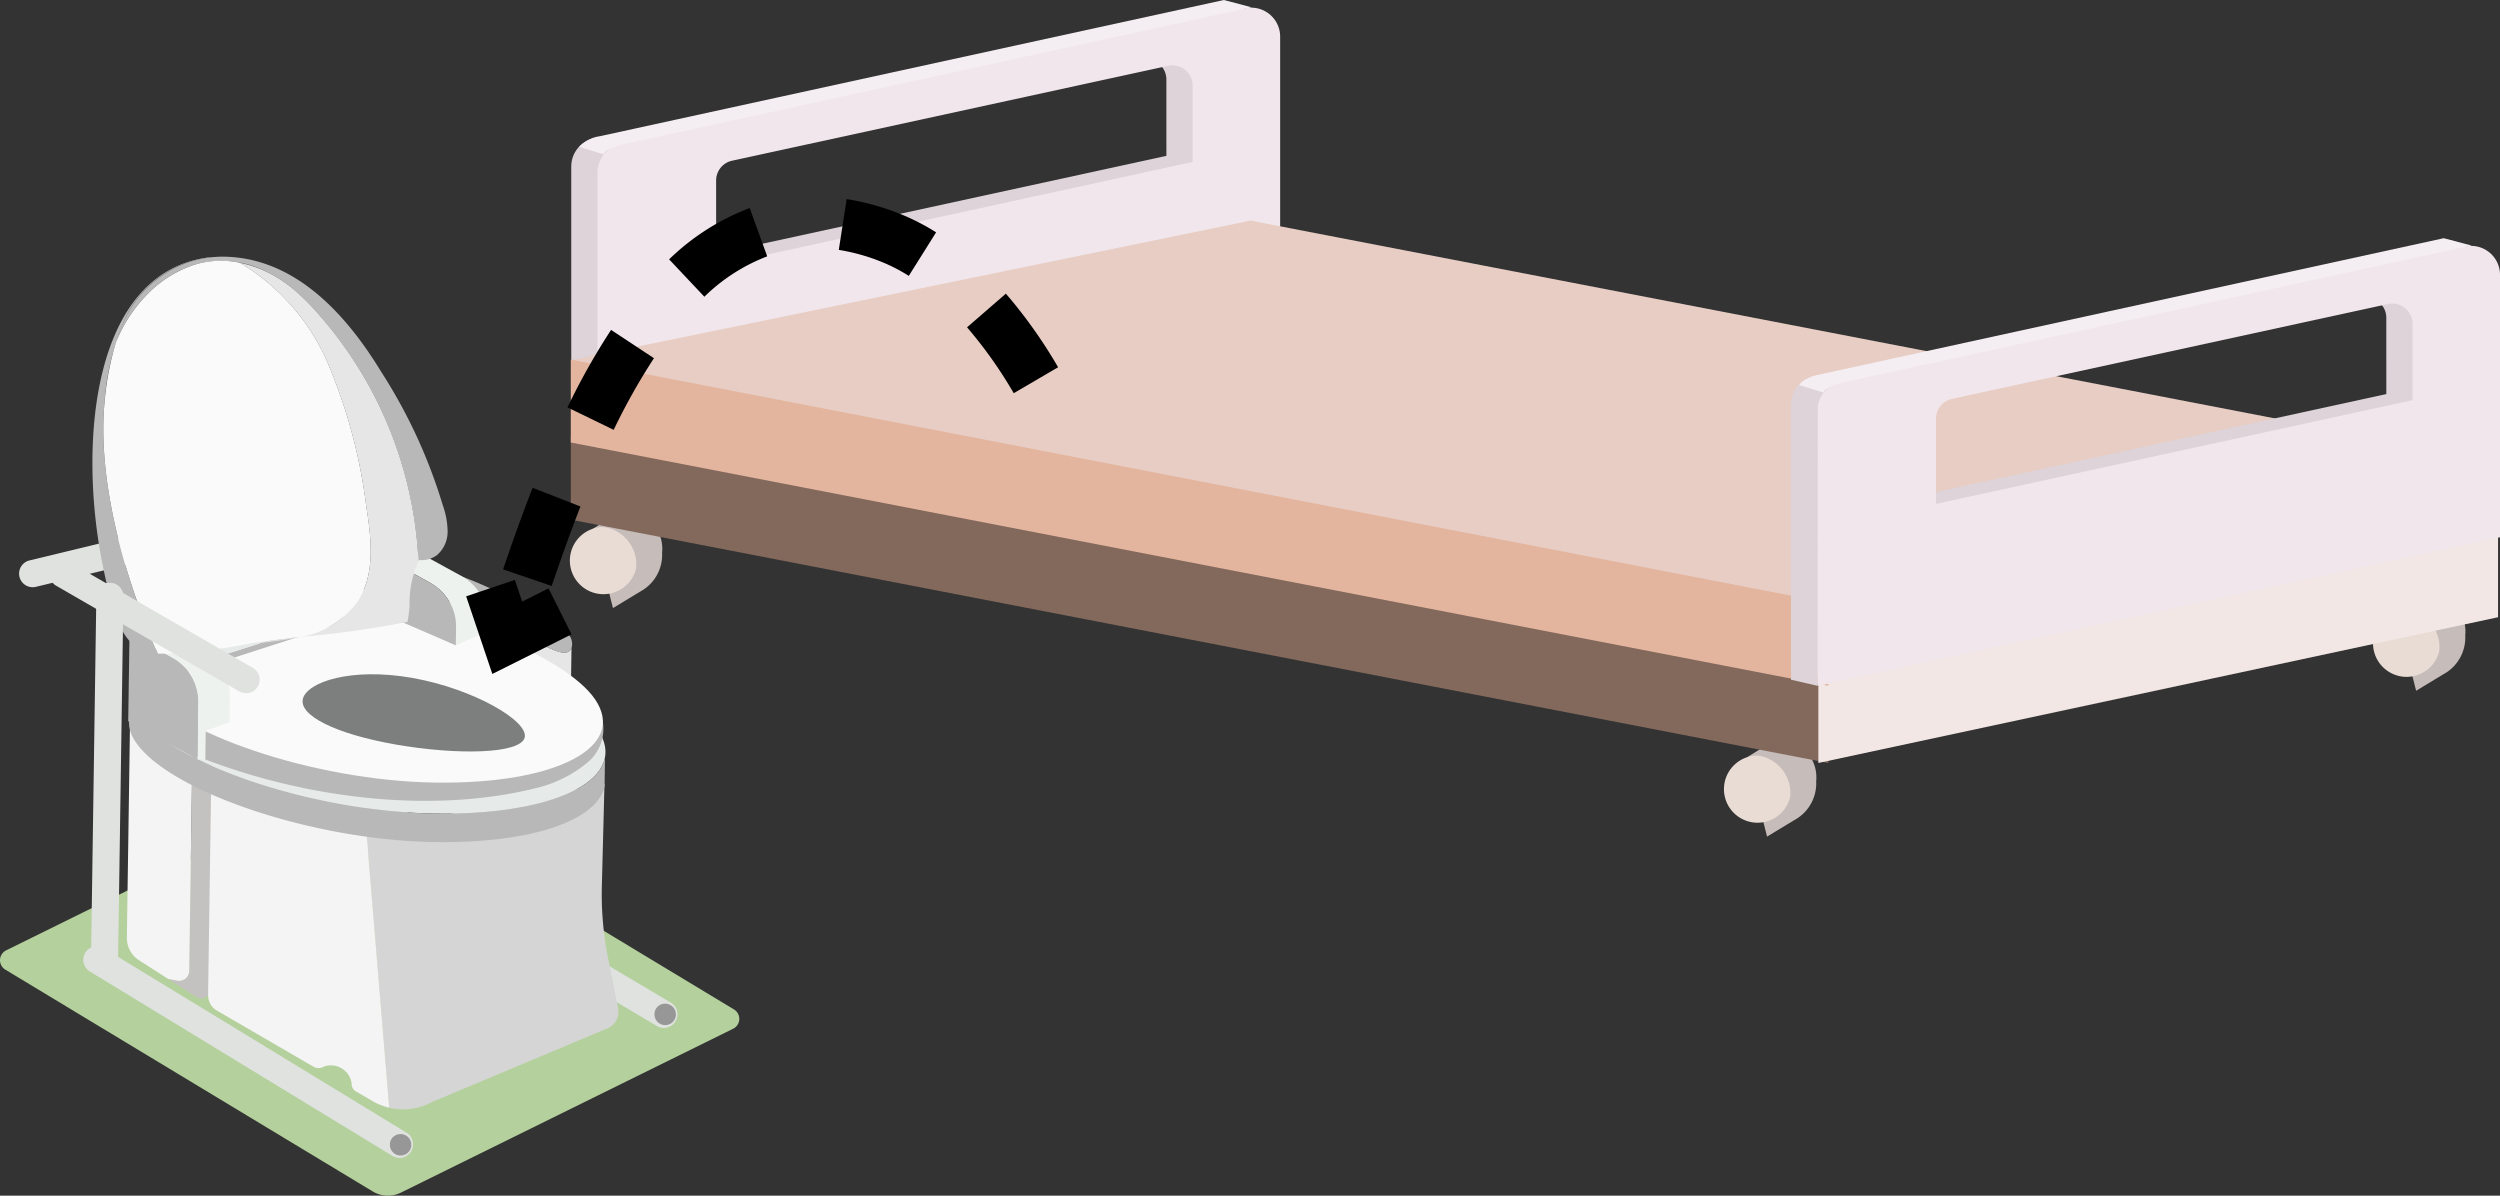 <svg xmlns="http://www.w3.org/2000/svg" xmlns:xlink="http://www.w3.org/1999/xlink" width="146" height="69.827" viewBox="0 0 146 69.827">
  <rect x="0" y="0" width="146" height="69.827" fill="#333333" stroke="none"/>
  <defs>
    <clipPath id="clip-path">
      <rect id="長方形_3097" data-name="長方形 3097" width="43.176" height="54.838" fill="none"/>
    </clipPath>
  </defs>
  <g id="グループ_13009" data-name="グループ 13009" transform="translate(-191.034 -4140.266)">
    <g id="グループ_3389" data-name="グループ 3389" transform="translate(224.366 4140.266)">
      <path id="パス_3345" data-name="パス 3345" d="M543.323,395.126a2.206,2.206,0,0,0-1.908-2.414,1.543,1.543,0,0,0-.567.108l-.028-.038-1.536.951.251.993a3.018,3.018,0,0,0-.028.4,2.759,2.759,0,0,0,.561,1.71l.386,1.529,1.574-.954a2.436,2.436,0,0,0,1.295-2.285" transform="translate(-470.59 -349.507)" fill="#c6bcb9"/>
      <path id="パス_6352" data-name="パス 6352" d="M543.323,395.126a2.206,2.206,0,0,0-1.908-2.414,1.543,1.543,0,0,0-.567.108l-.028-.038-1.536.951.251.993a3.018,3.018,0,0,0-.028.4,2.759,2.759,0,0,0,.561,1.71l.386,1.529,1.574-.954a2.436,2.436,0,0,0,1.295-2.285" transform="translate(-537.989 -362.853)" fill="#c6bcb9"/>
      <path id="パス_3346" data-name="パス 3346" d="M534.862,400.977a1.961,1.961,0,1,1-1.908-2.414,2.207,2.207,0,0,1,1.908,2.414" transform="translate(-463.646 -354.438)" fill="#e9dcd5"/>
      <path id="パス_6351" data-name="パス 6351" d="M534.862,400.977a1.961,1.961,0,1,1-1.908-2.414,2.207,2.207,0,0,1,1.908,2.414" transform="translate(-531.045 -367.784)" fill="#e9dcd5"/>
      <path id="パス_3347" data-name="パス 3347" d="M784.477,340.934a2.206,2.206,0,0,0-1.908-2.414,1.543,1.543,0,0,0-.567.108l-.028-.038-1.536.951.251.993a3.049,3.049,0,0,0-.028.4,2.758,2.758,0,0,0,.561,1.71l.386,1.529,1.574-.954a2.436,2.436,0,0,0,1.295-2.285" transform="translate(-673.839 -303.832)" fill="#c6bcb9"/>
      <path id="パス_3348" data-name="パス 3348" d="M776.016,346.785a1.961,1.961,0,1,1-1.908-2.414,2.206,2.206,0,0,1,1.908,2.414" transform="translate(-666.895 -308.764)" fill="#e9dcd5"/>
      <path id="パス_3349" data-name="パス 3349" d="M175.192,250.7l-72.848-14.067,39.686-8.155,72.848,14.067Z" transform="translate(-102.33 -211.087)" fill="#e7cdc4"/>
      <path id="パス_3350" data-name="パス 3350" d="M175.7,299.155l-73.441-14.209V280.1L175.7,294.312Z" transform="translate(-102.257 -254.597)" fill="#83695c"/>
      <path id="パス_3351" data-name="パス 3351" d="M565.8,326.124v4.945l39.694-8.511v-4.589Z" transform="translate(-492.94 -286.512)" fill="#f2e7e4"/>
      <path id="パス_3352" data-name="パス 3352" d="M140.257,118.477l-36.485,7.94a1.691,1.691,0,0,0-1.331,1.652v16.06l39.867-8.676V120.129a1.691,1.691,0,0,0-2.051-1.652m-3.06,8.97L109.369,133.5v-4.974a1.181,1.181,0,0,1,.929-1.154l25.467-5.542a1.18,1.18,0,0,1,1.431,1.154Z" transform="translate(-102.412 -118.344)" fill="#ddd3d8"/>
      <path id="パス_3353" data-name="パス 3353" d="M150.009,120.727l-36.485,7.94a1.691,1.691,0,0,0-1.331,1.652v16.06L152.06,137.7V122.379a1.691,1.691,0,0,0-2.051-1.652m-3.06,8.97-27.828,6.056v-4.974a1.18,1.18,0,0,1,.929-1.153l25.467-5.542a1.18,1.18,0,0,1,1.431,1.153Z" transform="translate(-110.631 -120.24)" fill="#f1e6eb"/>
      <path id="パス_3355" data-name="パス 3355" d="M105.414,126.412l1.442.451s-.1-.342,1.52-.684,36.308-7.912,36.308-7.912l-1.625-.428-36.436,7.954a2.05,2.05,0,0,0-1.209.618" transform="translate(-104.917 -117.839)" fill="#f4edf1"/>
      <path id="パス_3356" data-name="パス 3356" d="M175.192,222.029l-72.848-14.067,39.686-8.155,72.848,14.067Z" transform="translate(-102.33 -186.924)" fill="#e7cdc4"/>
      <path id="パス_3357" data-name="パス 3357" d="M175.7,270.486l-73.441-14.209v-4.843L175.7,265.643Z" transform="translate(-102.257 -230.435)" fill="#e4b59e"/>
      <path id="パス_3358" data-name="パス 3358" d="M565.8,297.455V302.4l39.694-8.511V289.3Z" transform="translate(-492.94 -262.349)" fill="#f2e7e4"/>
      <path id="パス_3359" data-name="パス 3359" d="M593.481,206.982,557,214.922a1.691,1.691,0,0,0-1.331,1.652v16.06l39.867-8.676V208.634a1.691,1.691,0,0,0-2.051-1.652m-3.06,8.97-27.828,6.056v-4.974a1.18,1.18,0,0,1,.929-1.153l25.467-5.542a1.18,1.18,0,0,1,1.431,1.153Z" transform="translate(-484.396 -192.937)" fill="#ddd3d8"/>
      <path id="パス_3360" data-name="パス 3360" d="M603.233,209.232l-36.485,7.94a1.691,1.691,0,0,0-1.331,1.652v16.06l39.867-8.676V210.884a1.691,1.691,0,0,0-2.051-1.652m-3.06,8.97-27.828,6.056v-4.974a1.18,1.18,0,0,1,.93-1.153l25.467-5.542a1.18,1.18,0,0,1,1.431,1.153Z" transform="translate(-492.615 -194.833)" fill="#f1e6eb"/>
      <path id="パス_3361" data-name="パス 3361" d="M557.2,278.449l-1.533-.354v-16.06s.107-1.063.467-1.153l1.442.451s-.361-.09-.361.9-.016,16.215-.016,16.215" transform="translate(-484.396 -238.398)" fill="#ddd3d8"/>
      <path id="パス_3362" data-name="パス 3362" d="M558.638,214.917l1.442.451s-.1-.342,1.52-.684,36.308-7.912,36.308-7.912l-1.625-.428L559.847,214.3s-.9.141-1.209.618" transform="translate(-486.902 -192.433)" fill="#f4edf1"/>
    </g>
    <g id="グループ_3391" data-name="グループ 3391" transform="translate(191.034 4155.254)">
      <g id="グループ_3390" data-name="グループ 3390" transform="translate(0)" clip-path="url(#clip-path)">
        <path id="パス_6353" data-name="パス 6353" d="M.311,213.008,21.766,225.96a1.716,1.716,0,0,0,1.645.07l19.405-9.571a.643.643,0,0,0,.048-1.127L21.409,202.38a1.715,1.715,0,0,0-1.645-.07L.359,211.881a.643.643,0,0,0-.048,1.127" transform="translate(0 -171.369)" fill="#b4d09c"/>
        <path id="パス_6354" data-name="パス 6354" d="M171.157,127.8c.04.26.164.489.4.523.056.008,3.657,2.153,5.343,2.889.48.208,1.108.48,1.3-.006a.006.006,0,0,1,0-.005l-.032,2.161s-.251.944-1.428.493a52.933,52.933,0,0,1-5.917-3.008c0-.115.216-2.013.334-3.047" transform="translate(-144.824 -108.353)" fill="#e6e6e6"/>
        <path id="パス_6355" data-name="パス 6355" d="M173.006,122.359v0c.067-.143.17-.229.3-.194,1.192.329,5.472,2.37,6.451,3.42a.829.829,0,0,1,.217.833.006.006,0,0,1,0,.005c-.193.486-.821.216-1.3.006-1.687-.735-5.287-2.88-5.343-2.889-.232-.034-.356-.262-.4-.523a1.221,1.221,0,0,1,.076-.655" transform="translate(-146.597 -103.563)" fill="#b7b8b7"/>
        <path id="パス_6356" data-name="パス 6356" d="M208.317,142.045a.355.355,0,1,1-.355.355.355.355,0,0,1,.355-.355" transform="translate(-176.311 -120.426)" fill="#ededed"/>
        <path id="パス_6357" data-name="パス 6357" d="M200.86,137.655a.355.355,0,1,1-.355.355.355.355,0,0,1,.355-.355" transform="translate(-169.989 -116.704)" fill="#ededed"/>
        <path id="パス_6358" data-name="パス 6358" d="M193.394,133.57a.355.355,0,1,1-.355.355.355.355,0,0,1,.355-.355" transform="translate(-163.659 -113.241)" fill="#ededed"/>
        <path id="パス_6359" data-name="パス 6359" d="M8.116,95.15a.787.787,0,0,0,.2-.022l16.936-4.1a.793.793,0,0,0-.374-1.542l-16.936,4.1a.793.793,0,0,0,.175,1.564" transform="translate(-6.219 -75.845)" fill="#e0e2e0"/>
        <path id="パス_6360" data-name="パス 6360" d="M152.727,229.275a.794.794,0,0,0,.416-1.476l-17.523-10.382a.793.793,0,1,0-.809,1.365l17.522,10.384a.79.79,0,0,0,.393.109" transform="translate(-113.964 -184.233)" fill="#e0e2e0"/>
        <path id="パス_6361" data-name="パス 6361" d="M65.747,191.193l.218-14.874,1.2.551-.227,15.461a.485.485,0,0,1-.746.4l-1.67-1.067.534.1a.589.589,0,0,0,.684-.476.6.6,0,0,0,.009-.094" transform="translate(-54.7 -149.484)" fill="#c4c2c0"/>
        <path id="パス_6362" data-name="パス 6362" d="M52.515,166.953,52.3,181.828a.589.589,0,0,1-.694.571l-.534-.1-1.692-1.081a1.562,1.562,0,0,1-.721-1.339l.214-14.609Z" transform="translate(-41.25 -140.118)" fill="#f4f4f4"/>
        <path id="パス_6363" data-name="パス 6363" d="M142.445,204.333v.088l11.044-2.146-.154,5.979a18.762,18.762,0,0,0,.358,4.161l.594,2.967a1.057,1.057,0,0,1-.53,1.135l-10.317,4.332a3.57,3.57,0,0,1-2.525.344L139.4,202.93Z" transform="translate(-118.187 -171.489)" fill="#d5d5d5"/>
        <path id="パス_6364" data-name="パス 6364" d="M88.931,183.9l1.513,18.262a3.572,3.572,0,0,1-1.111-.468l-.837-.487a.49.49,0,0,1-.245-.439,1.219,1.219,0,0,0-1.645-1,.583.583,0,0,1-.576.006l-5.691-3.309a1.019,1.019,0,0,1-.47-.873l0-.3.227-15.461Z" transform="translate(-67.713 -152.459)" fill="#f4f4f4"/>
        <path id="パス_6365" data-name="パス 6365" d="M50.049,149.157c-1.966-2.842,3.123-4.594,10.317-4.488.945.014,2.792-.332,3.732-.243,4.455.422,11.146,3.111,12.853,5.58,1.966,2.842-2.271,5.06-9.465,4.954s-15.471-2.962-17.437-5.8" transform="translate(-42.071 -122.433)" fill="#e6eae8"/>
        <path id="パス_6366" data-name="パス 6366" d="M49.793,169.783a2.944,2.944,0,0,0,.2.336c1.966,2.842,10.244,5.7,17.437,5.8,5.195.076,8.848-1.059,9.736-2.767a1.846,1.846,0,0,0,.182-.521l-.016,1.087-.009.578c-.364,1.993-4.21,3.372-9.917,3.288-7.193-.106-15.471-2.961-17.437-5.8a2.247,2.247,0,0,1-.412-.984l.006-.429.018-1.236a1.979,1.979,0,0,0,.21.646" transform="translate(-42.016 -143.395)" fill="#b7b8b7"/>
        <path id="パス_6367" data-name="パス 6367" d="M50.17,150.22l26.968,4.18a2.559,2.559,0,0,1-.885,2.51,7.324,7.324,0,0,1-2.733,1.417c-6.2,1.63-14.018.722-20.561-2a8.557,8.557,0,0,1-2.34-1.39,3.109,3.109,0,0,1-1.041-1.736c-.171-.852-.161-2.548.592-2.984" transform="translate(-41.956 -127.357)" fill="#b7b8b7"/>
        <path id="パス_6368" data-name="パス 6368" d="M51.555,138.151c-1.939-2.8,3.081-4.531,10.176-4.426.932.014,2.754-.328,3.681-.24,4.394.416,10.993,3.069,12.677,5.5,1.939,2.8-2.24,4.991-9.335,4.886s-15.259-2.921-17.2-5.724" transform="translate(-43.353 -113.156)" fill="#fafafa"/>
        <path id="パス_6369" data-name="パス 6369" d="M116.126,161.66c.26-.96,2.8-1.838,6.38-1.208s6.83,2.531,6.568,3.49-3.959,1.027-7.534.4-5.676-1.719-5.414-2.679" transform="translate(-98.434 -135.851)" fill="#7c7f7d"/>
        <path id="パス_6370" data-name="パス 6370" d="M49.491,177.044l-.006.427a1.481,1.481,0,0,1,.006-.427" transform="translate(-41.942 -150.098)" fill="#e6eae8"/>
        <path id="パス_6371" data-name="パス 6371" d="M74.984,129l-15.491,5.012-.11-.341,15.512-4.945Z" transform="translate(-50.345 -109.131)" fill="#b7b8b7"/>
        <path id="パス_6372" data-name="パス 6372" d="M72.724,121.638l.349,1.077L57.56,127.66l-.327-1.011Z" transform="translate(-48.522 -103.125)" fill="#e6eae8"/>
        <path id="パス_6373" data-name="パス 6373" d="M151.112,115.478l-2.454-1.358-.063-.035,1.89-.347,2.441,1.339a2.941,2.941,0,0,1,1.527,2.623l-.009.6-1.841.835.015-1.041a2.942,2.942,0,0,0-1.507-2.611" transform="translate(-125.979 -96.427)" fill="#eef2ee"/>
        <path id="パス_6374" data-name="パス 6374" d="M146.7,117.956a.734.734,0,0,0-.381-.965l-.019-.008,0-.961.063.035,2.454,1.358a2.942,2.942,0,0,1,1.507,2.611l-.015,1.041-4.42-1.919.008-.543s.55.077.8-.65" transform="translate(-123.689 -98.364)" fill="#b7b8b7"/>
        <path id="パス_6375" data-name="パス 6375" d="M49.358,144.8l2.454,1.358a2.941,2.941,0,0,1,1.507,2.611l-.026,1.766L53.27,152.1h0v0l-4.053-2.242.075-5.1Z" transform="translate(-41.729 -122.732)" fill="#b7b8b7"/>
        <path id="パス_6376" data-name="パス 6376" d="M51.6,142.479l2.441,1.339a2.941,2.941,0,0,1,1.527,2.623l-.022,1.532-1.392.516-.025,1.681-.442-.007h0L53.7,148.6l.026-1.766a2.941,2.941,0,0,0-1.507-2.611l-2.454-1.358-.063-.035Z" transform="translate(-42.139 -120.794)" fill="#eef2ee"/>
        <path id="パス_6377" data-name="パス 6377" d="M42.969.17a6.212,6.212,0,0,0-5.543,3.469,14.622,14.622,0,0,0-1.261,5.029c-.437,4.612,1.233,10.453,3.129,14.663-1.848-.156-2.476-1.385-3.253-5.265C34.642,11.075,35.428,1.138,42.167.2" transform="translate(-30.062 -0.144)" fill="#b7b8b7"/>
        <path id="パス_6378" data-name="パス 6378" d="M54.917,1.967a7.51,7.51,0,0,0-1.6-1.06,5.785,5.785,0,0,0-4.28-.433A6.822,6.822,0,0,0,46.5,2a8.584,8.584,0,0,0-2.03,3,10.984,10.984,0,0,1,.595-1.507A6.355,6.355,0,0,1,50.688,0c4.095.02,7.1,3.156,9.263,6.705a30.721,30.721,0,0,1,3.606,7.8,4.783,4.783,0,0,1,.286,1.543,1.8,1.8,0,0,1-.631,1.389,1.507,1.507,0,0,1-1.031.282c-.018.026-.033.054-.049.081A23.484,23.484,0,0,0,56.014,3.04a13.813,13.813,0,0,0-1.1-1.073" transform="translate(-37.702)" fill="#b7b8b7"/>
        <path id="パス_6379" data-name="パス 6379" d="M98.914,145.909a17.859,17.859,0,0,1-2.922.384c.653-.093,1.362-.188,2.134-.279q.405-.056.788-.106" transform="translate(-81.382 -123.702)" fill="#dfdfde"/>
        <path id="パス_6380" data-name="パス 6380" d="M98.884,22.2c1.093-1.58.866-3.691.561-5.587a31.224,31.224,0,0,0-2.335-8.6,12.684,12.684,0,0,0-5.046-5.667,6.592,6.592,0,0,1,1.609.55,7.513,7.513,0,0,1,1.6,1.06,13.777,13.777,0,0,1,1.1,1.073,23.484,23.484,0,0,1,6.118,14.756,5.736,5.736,0,0,0-.519,2.544,6.82,6.82,0,0,1-.126.986,58.289,58.289,0,0,1-6.254.88,5.308,5.308,0,0,0,3.3-1.992" transform="translate(-78.051 -1.985)" fill="#e6e6e6"/>
        <path id="パス_6381" data-name="パス 6381" d="M39.7,9.856a17.13,17.13,0,0,1,.666-3.521,8.584,8.584,0,0,1,2.03-3,6.818,6.818,0,0,1,2.542-1.527,5.322,5.322,0,0,1,2.672-.118,12.687,12.687,0,0,1,5.046,5.667,31.214,31.214,0,0,1,2.335,8.6c.306,1.9.533,4.008-.561,5.587a5.3,5.3,0,0,1-3.3,1.993q-.384.05-.787.106c-.773.09-1.482.185-2.134.279l-.043,0,.043,0a30.406,30.406,0,0,1-5.379.6C40.93,20.309,39.26,14.468,39.7,9.856" transform="translate(-33.595 -1.333)" fill="#fafafa"/>
        <path id="パス_6382" data-name="パス 6382" d="M50.405,276.968a.794.794,0,0,0,.433-1.471L33.162,264.723a.793.793,0,0,0-.826,1.355l17.677,10.774a.791.791,0,0,0,.393.116" transform="translate(-27.092 -224.334)" fill="#e0e2e0"/>
        <path id="パス_6383" data-name="パス 6383" d="M30.465,124.341a.793.793,0,0,0,.409-1.481l-10.686-6.168a.793.793,0,1,0-.793,1.374l10.686,6.168a.791.791,0,0,0,.384.106" transform="translate(-16.107 -98.842)" fill="#e0e2e0"/>
        <path id="パス_6384" data-name="パス 6384" d="M35.667,148.6a.794.794,0,0,0,.8-.781l.314-21.4A.794.794,0,1,0,35.2,126.4l-.314,21.4a.794.794,0,0,0,.783.8" transform="translate(-29.575 -106.495)" fill="#e0e2e0"/>
        <path id="パス_6385" data-name="パス 6385" d="M251.745,286.647a.626.626,0,1,1-.6.625.612.612,0,0,1,.6-.625" transform="translate(-212.924 -243.02)" fill="#969796"/>
        <path id="パス_6386" data-name="パス 6386" d="M150.2,336.688a.626.626,0,1,1-.6.625.612.612,0,0,1,.6-.625" transform="translate(-126.83 -285.445)" fill="#969796"/>
      </g>
    </g>
    <g id="グループ_3405" data-name="グループ 3405" transform="translate(219.679 4150.581)">
      <g id="グループ_3403" data-name="グループ 3403" transform="translate(6.224 0) rotate(11)">
        <g id="グループ_3404" data-name="グループ 3404" transform="translate(0 0)">
          <path id="パス_6606" data-name="パス 6606" d="M1.96,23.97l-2.972-.407c.264-1.928.513-3.518.785-5.006l2.951.539C2.46,20.539,2.218,22.087,1.96,23.97Zm1.814-9.639-2.9-.772A39.866,39.866,0,0,1,2.511,8.63L5.284,9.775A36.871,36.871,0,0,0,3.774,14.331ZM26.3,7.773a25.671,25.671,0,0,0-3.411-3.257L24.74,2.153A28.67,28.67,0,0,1,28.554,5.79ZM7.489,5.689,5.052,3.94A13.711,13.711,0,0,1,9.1.1l1.541,2.574A10.744,10.744,0,0,0,7.489,5.689ZM18.976,2.216a10.054,10.054,0,0,0-1.875-.53,11.568,11.568,0,0,0-2.428-.18l-.114-3a14.567,14.567,0,0,1,3.061.223,13.058,13.058,0,0,1,2.437.686Z" transform="translate(0 0)"/>
        </g>
      </g>
      <path id="パス_6607" data-name="パス 6607" d="M6189.216,4287.313l-1.528-4.533,2.843-.958.426,1.266,1.542-.771,1.343,2.683Z" transform="translate(-6189.109 -4258.27)"/>
    </g>
  </g>
</svg>
